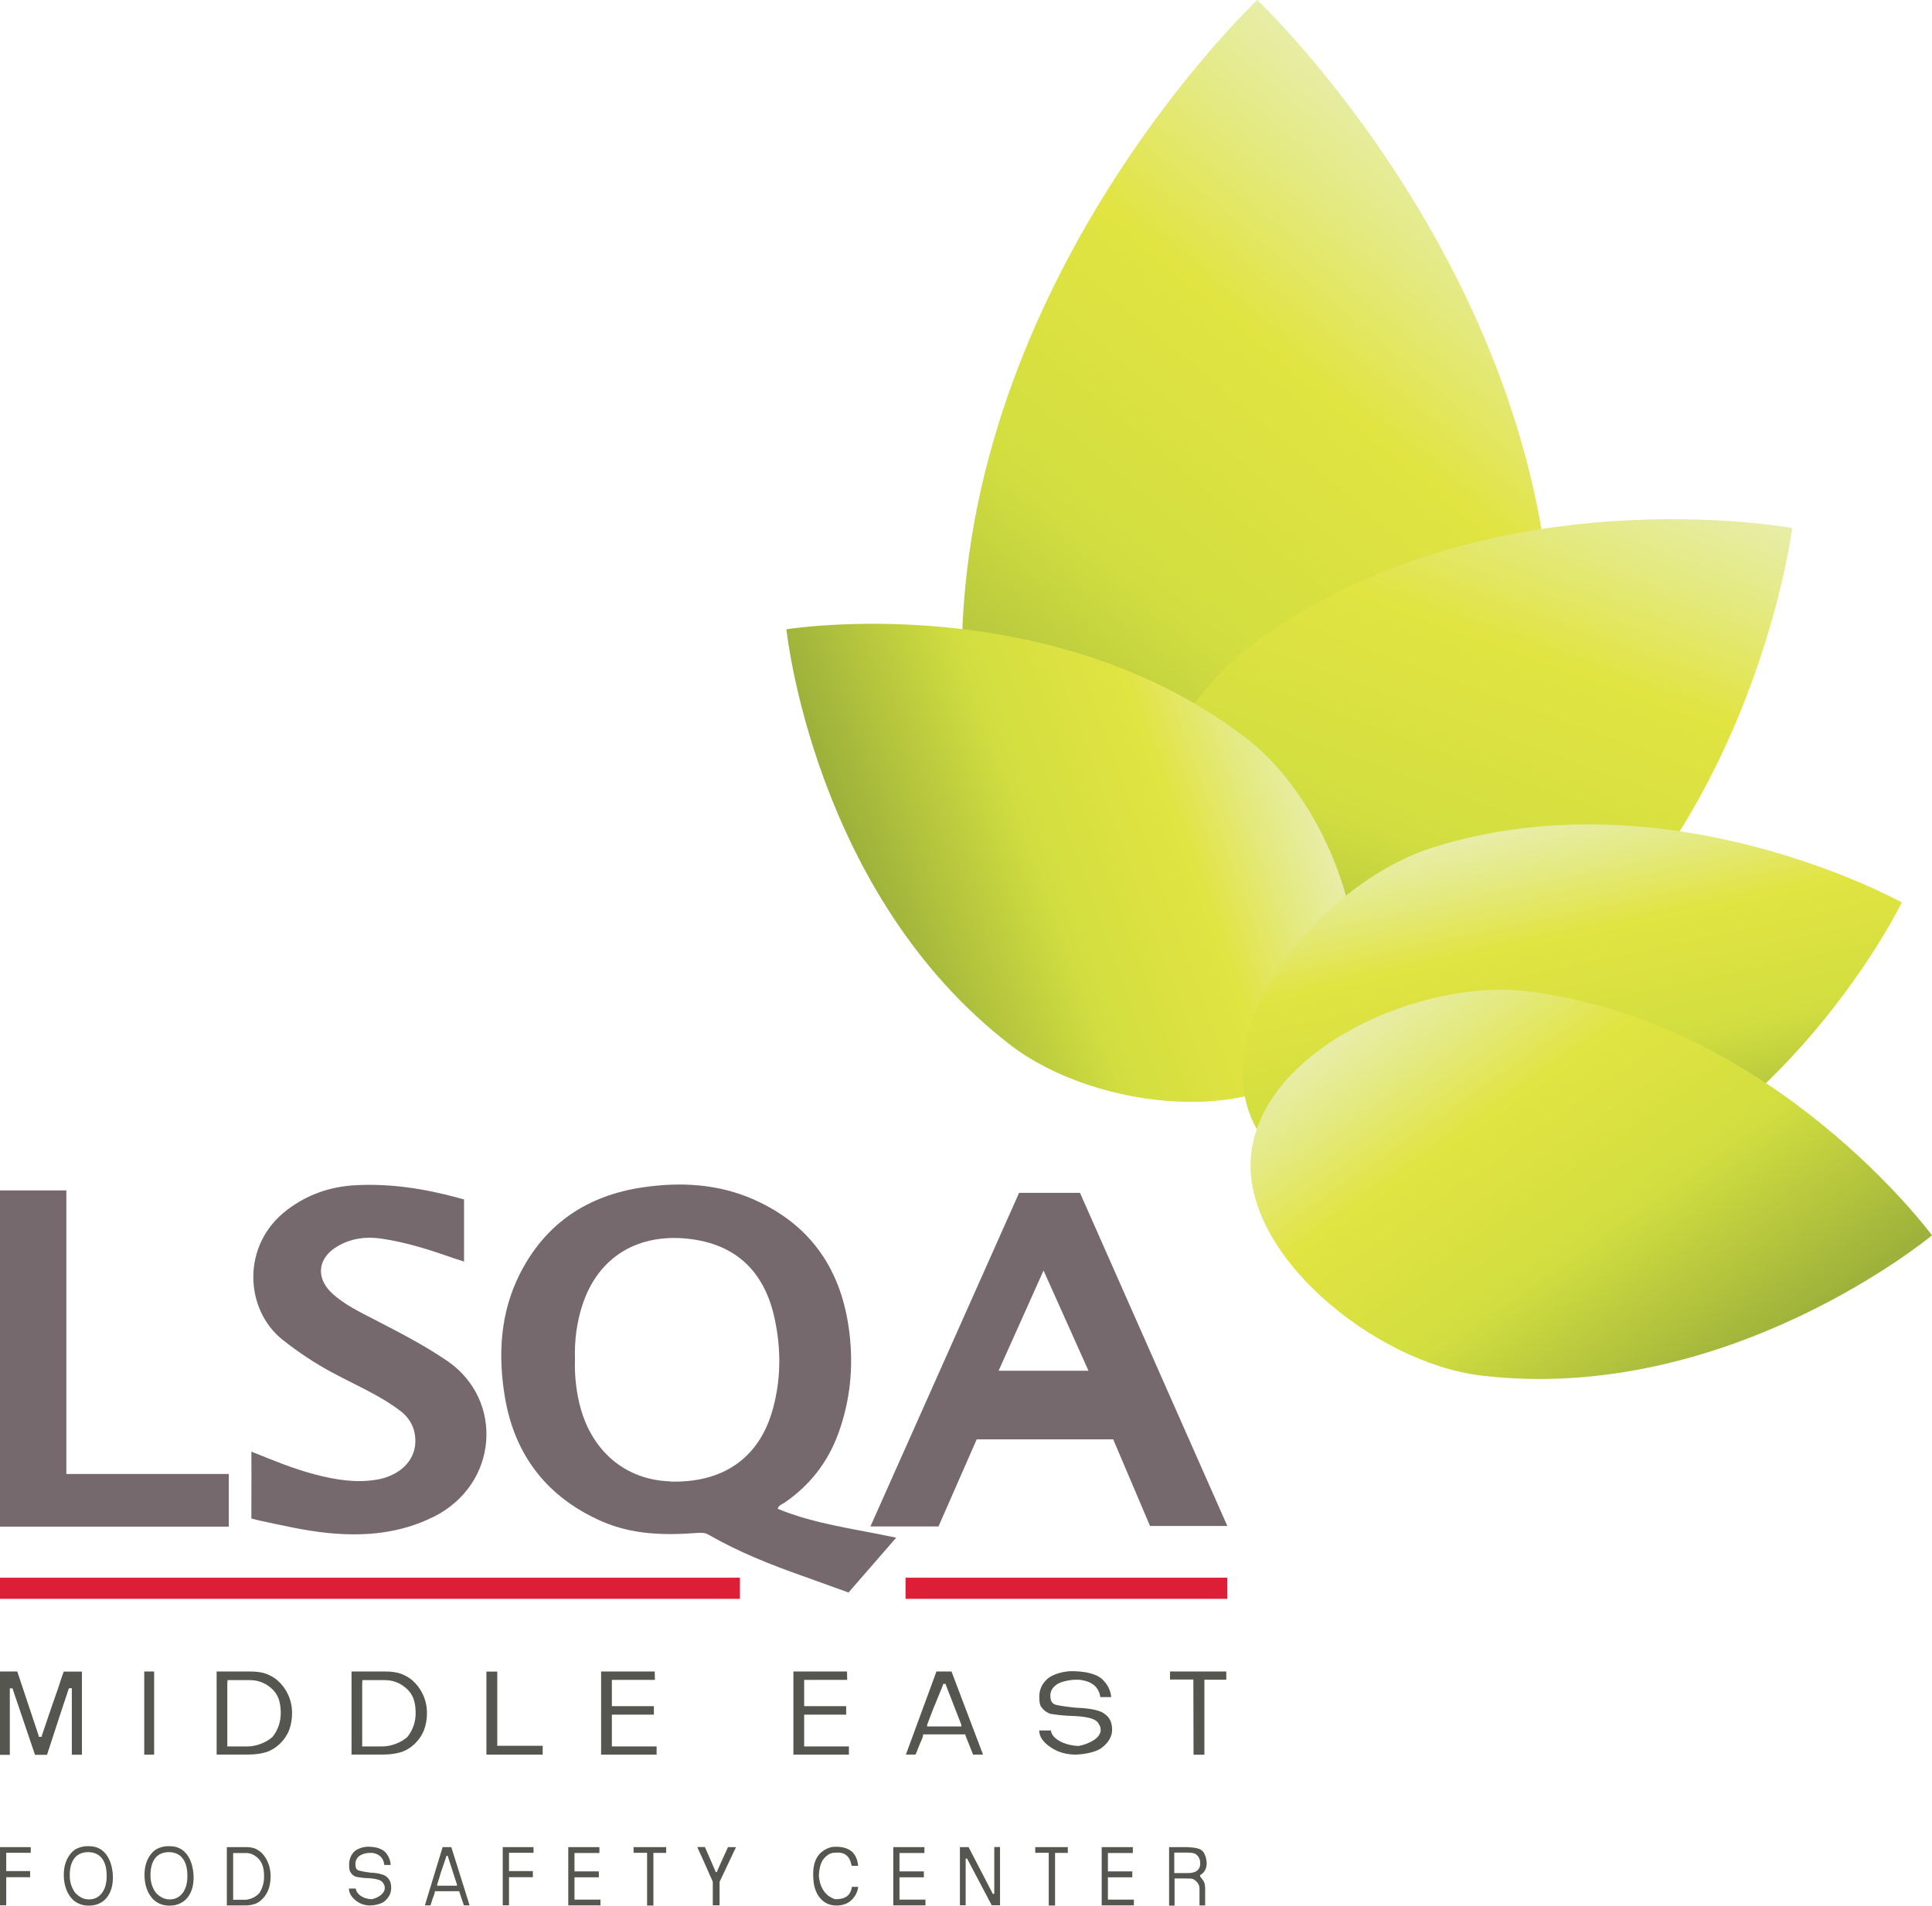 <svg xmlns="http://www.w3.org/2000/svg" xmlns:xlink="http://www.w3.org/1999/xlink" viewBox="0 0 204.67 201.93"><defs><style>      .cls-1 {        fill: url(#linear-gradient-2);      }      .cls-2 {        fill: url(#linear-gradient);      }      .cls-2, .cls-3 {        mix-blend-mode: multiply;      }      .cls-4 {        fill: #dc1e37;      }      .cls-5 {        isolation: isolate;      }      .cls-6 {        fill: #75696d;      }      .cls-7 {        fill: #555650;      }      .cls-8 {        fill: url(#linear-gradient-5);      }      .cls-9 {        fill: url(#linear-gradient-3);      }      .cls-10 {        fill: url(#linear-gradient-4);      }    </style><linearGradient id="linear-gradient" x1="105.58" y1="94.1" x2="163.32" y2="25.29" gradientUnits="userSpaceOnUse"><stop offset="0" stop-color="#9cb03b"></stop><stop offset=".39" stop-color="#d2de40"></stop><stop offset=".7" stop-color="#e1e441"></stop><stop offset=".87" stop-color="#e4e97f"></stop><stop offset="1" stop-color="#e7eda8"></stop></linearGradient><linearGradient id="linear-gradient-2" x1="139.9" y1="115.12" x2="164.77" y2="46.81" xlink:href="#linear-gradient"></linearGradient><linearGradient id="linear-gradient-3" x1="92.56" y1="97.01" x2="137.5" y2="80.65" xlink:href="#linear-gradient"></linearGradient><linearGradient id="linear-gradient-4" x1="171.25" y1="127.5" x2="162.7" y2="87.25" xlink:href="#linear-gradient"></linearGradient><linearGradient id="linear-gradient-5" x1="181.19" y1="147.46" x2="150.55" y2="103.69" xlink:href="#linear-gradient"></linearGradient></defs><g class="cls-5"><g id="Layer_2" data-name="Layer 2"><g id="Layer_1-2" data-name="Layer 1"><path class="cls-2" d="M164.49,69.76c0,17.29-14.96,41.14-31.3,41.14-17.02,0-31.3-23.85-31.3-41.14,0-40.25,31.3-69.76,31.3-69.76,0,0,31.3,29.51,31.3,69.76Z"></path><g class="cls-3"><path class="cls-1" d="M161.08,106.59c-10.62,7.78-32.02,9.33-39.37-.71-7.66-10.46,.56-29.98,11.19-37.76,24.73-18.12,56.96-12.17,56.96-12.17,0,0-4.04,32.52-28.78,50.64Z"></path></g><g class="cls-3"><path class="cls-9" d="M132.04,78.23c8.98,6.89,15.42,24.17,8.9,32.67-6.78,8.84-24.87,6.76-33.86-.14-20.91-16.05-23.77-44.08-23.77-44.08,0,0,27.82-4.5,48.73,11.55Z"></path></g><g class="cls-3"><path class="cls-10" d="M164.06,128.93c-10.8,3.4-28.64-1.24-31.86-11.45-3.35-10.63,8.73-24.25,19.53-27.66,25.14-7.93,49.74,5.81,49.74,5.81,0,0-12.27,25.37-37.41,33.3Z"></path></g><g class="cls-3"><path class="cls-8" d="M156.84,145.75c-11.24-1.37-25.56-12.97-24.28-23.6,1.34-11.07,17.98-18.47,29.22-17.11,26.17,3.18,42.89,25.86,42.89,25.86,0,0-21.66,18.02-47.83,14.85Z"></path></g><path class="cls-6" d="M82.39,159.86c.12-.38,.48-.47,.74-.64,2.65-1.83,4.55-4.25,5.66-7.27,1.28-3.48,1.64-7.09,1.19-10.76-.79-6.5-3.97-11.32-10.03-14.04-3.8-1.71-7.83-1.93-11.88-1.33-5.83,.86-10.29,3.82-12.99,9.15-2.1,4.15-2.34,8.62-1.59,13.09,1.04,6.18,4.5,10.62,10.27,13.15,3.22,1.41,6.63,1.49,10.07,1.23,.44-.03,.82-.05,1.22,.18,3.16,1.81,6.51,3.16,9.93,4.36h0s4.91,1.77,4.91,1.77l5.05-5.81c-4.32-.93-8.57-1.42-12.55-3.06Zm-11.42-2.89c-4.82-.16-8.46-3.33-9.62-8.37-.35-1.52-.49-3.05-.44-4.53-.06-2.02,.18-3.93,.79-5.79,1.71-5.23,6.01-7.57,11.16-7.02,5.08,.54,8.15,3.46,9.22,8.54,.69,3.27,.66,6.54-.28,9.76-1.47,5.02-5.3,7.61-10.84,7.43Z"></path><path class="cls-6" d="M45.88,160.75c-3.5,1.74-7.23,2.07-11.05,1.7-2.48-.24-4.92-.81-7.35-1.33-.12-.03-.24-.05-.34-.08l-.51-.13v-1.98c.02-1.65,0-3.32,0-5.11,2.34,.94,4.54,1.86,6.86,2.45,2.11,.54,4.23,.89,6.43,.52,2.39-.41,4.03-1.96,4.08-3.98,.03-1.38-.51-2.48-1.61-3.32-2.24-1.7-4.84-2.77-7.29-4.1-1.83-.99-3.53-2.13-5.16-3.42-4.01-3.17-4.43-10.05,.48-13.77,2.11-1.6,4.49-2.44,7.1-2.6,3.71-.22,7.33,.33,10.91,1.3l.1,.03,.63,.17v6.59l-.54-.19c-.09-.02-.2-.05-.32-.09-2.6-.92-5.22-1.78-7.96-2.17-1.61-.23-3.15-.01-4.57,.81-2.14,1.25-2.37,3.39-.53,5.05,1.31,1.18,2.89,1.93,4.43,2.73,2.65,1.37,5.3,2.72,7.78,4.43,5.91,4.09,5.42,13.03-1.57,16.5Z"></path><path class="cls-6" d="M114.41,126.4h-6.45s-15.75,35.35-15.75,35.35h7.21l4.05-9.23h14.46l3.9,9.18h8.19l-15.61-35.3Zm-8.62,18.85l4.76-10.62,4.76,10.62h-9.52Z"></path><rect class="cls-4" y="167.18" width="78.38" height="2.24"></rect><rect class="cls-4" x="95.93" y="167.18" width="34.09" height="2.24"></rect><polygon class="cls-6" points="24.24 156.19 24.24 161.77 0 161.77 0 126.14 7.03 126.14 7.03 156.19 24.24 156.19"></polygon><g><path class="cls-7" d="M0,177.12H1.83l2.27,6.81v.11h.33v-.11c.29-.85,.54-1.6,.75-2.22,.21-.63,.4-1.17,.56-1.62,.16-.45,.29-.84,.4-1.15s.19-.58,.26-.8c.07-.22,.13-.4,.19-.56,.05-.15,.11-.3,.16-.45h1.93v8.81h-1.07v-7.05h-.16s-.04,0-.06,0c-.02,0-.05,0-.09,0-.38,1.15-.71,2.15-.99,2.98-.27,.83-.5,1.53-.68,2.09s-.32,1-.43,1.32-.18,.54-.22,.67h-1.27l-2.35-6.93v-.1c-.05,0-.11,0-.16-.01-.05,0-.11-.01-.16-.01v7.05H0v-8.81Z"></path><path class="cls-7" d="M15.28,177.12h1.05v8.81h-1.05v-8.81Z"></path><path class="cls-7" d="M22.96,177.12h3.57c.67,0,1.23,.08,1.68,.25,.45,.17,.85,.4,1.2,.7,.46,.41,.83,.9,1.1,1.48,.27,.58,.42,1.21,.43,1.9,.01,.7-.1,1.33-.32,1.9-.23,.57-.58,1.07-1.06,1.51-.48,.43-.99,.71-1.52,.85-.53,.14-1.12,.21-1.78,.21h-3.31v-8.81Zm1.14,.91v.12c-.01,.08-.02,.17-.02,.25v6.66h2.09c.54,0,1.05-.11,1.52-.3,.48-.19,.88-.43,1.19-.72h0c.29-.36,.5-.76,.66-1.22,.15-.46,.22-.95,.2-1.46-.01-.53-.09-.99-.24-1.39-.15-.4-.39-.75-.73-1.05-.33-.3-.7-.53-1.11-.68-.41-.16-.87-.22-1.37-.21h-2.19Z"></path><path class="cls-7" d="M37.25,177.12h3.57c.67,0,1.23,.08,1.68,.25,.45,.17,.85,.4,1.2,.7,.46,.41,.83,.9,1.1,1.48,.27,.58,.42,1.21,.43,1.9,.01,.7-.1,1.33-.32,1.9-.23,.57-.58,1.07-1.06,1.51-.48,.43-.99,.71-1.52,.85-.53,.14-1.12,.21-1.78,.21h-3.31v-8.81Zm1.14,.91v.12c-.01,.08-.02,.17-.02,.25v6.66h2.09c.54,0,1.05-.11,1.52-.3,.48-.19,.88-.43,1.19-.72h0c.29-.36,.5-.76,.66-1.22,.15-.46,.22-.95,.2-1.46-.01-.53-.09-.99-.24-1.39-.15-.4-.39-.75-.73-1.05-.33-.3-.7-.53-1.11-.68-.41-.16-.87-.22-1.37-.21h-2.19Z"></path><path class="cls-7" d="M51.53,177.13h1.15v7.86h4.81v.94h-5.96v-8.8Z"></path><path class="cls-7" d="M63.68,177.12h5.68l.02,.89h-4.56v2.78h4.45v.9h-4.45v3.37h4.74v.87h-5.88v-8.81Z"></path><path class="cls-7" d="M84.05,177.12h5.68l.02,.89h-4.56v2.78h4.45v.9h-4.45v3.37h4.74v.87h-5.88v-8.81Z"></path><path class="cls-7" d="M99.2,177.12h1.6l3.34,8.81h-1.05l-.82-2.05v-.1h-4.48v.11s-.02,.06-.02,.08c0,.02-.01,.05-.02,.08-.02,.06-.04,.12-.05,.16-.01,.04-.04,.11-.1,.21v.03s-.02,.04-.02,.05-.01,.02-.02,.05c-.03,.05-.07,.12-.1,.2-.03,.08-.06,.15-.08,.21-.05,.13-.11,.26-.16,.4-.05,.14-.1,.28-.16,.4l-.07,.16h-1.02l3.24-8.81Zm2.64,5.82v-.18c-.27-.71-.55-1.41-.82-2.11-.27-.7-.55-1.41-.82-2.11v-.1h-.3v.1c-.14,.35-.29,.7-.44,1.08-.15,.37-.3,.72-.43,1.05-.08,.17-.15,.35-.21,.52-.07,.18-.13,.35-.2,.52-.07,.18-.13,.36-.21,.55-.07,.18-.13,.35-.19,.5v.18h3.62Z"></path><path class="cls-7" d="M116.56,179.81c-.07-.48-.27-.88-.6-1.19-.34-.31-.83-.51-1.47-.61-.09,0-.19-.02-.3-.02s-.19,0-.25,0c-.24,0-.5,.03-.78,.08s-.55,.12-.8,.21c-.29,.11-.53,.28-.74,.5s-.32,.49-.35,.8h0c-.01,.33,.04,.58,.14,.75,.1,.17,.28,.29,.54,.34,.19,.05,.45,.09,.8,.14s.75,.1,1.23,.15c.63,.02,1.17,.07,1.64,.15s.83,.19,1.09,.31c.36,.19,.64,.43,.82,.72s.28,.65,.28,1.09c.02,.31-.05,.62-.21,.95-.16,.32-.4,.62-.72,.89-.27,.25-.67,.46-1.19,.6s-1.07,.23-1.64,.25c-.42,.02-.86-.03-1.33-.14s-.9-.3-1.31-.56c-.88-.56-1.32-1.18-1.32-1.85h1.24c.03,.25,.14,.47,.32,.66s.41,.36,.67,.5c.27,.14,.57,.25,.91,.34,.34,.08,.68,.13,1.03,.14,.33-.06,.64-.15,.93-.27,.29-.12,.54-.25,.76-.4,.21-.15,.38-.32,.49-.5,.12-.18,.17-.37,.16-.56,0-.12-.02-.22-.05-.31s-.08-.17-.13-.25c-.13-.29-.41-.5-.84-.63-.43-.13-1.01-.22-1.75-.25-.63-.02-1.15-.05-1.57-.1s-.76-.1-1.01-.14c-.27-.11-.49-.24-.66-.4-.16-.15-.29-.32-.38-.5-.05-.15-.09-.34-.1-.54-.01-.21-.01-.43,0-.65,.05-.45,.2-.83,.44-1.16s.52-.58,.87-.76c.37-.18,.76-.32,1.17-.4s.8-.12,1.19-.1c.71,.02,1.32,.1,1.83,.25,.5,.15,.89,.35,1.17,.61,.56,.54,.87,1.16,.94,1.88h-1.15Z"></path><path class="cls-7" d="M123.95,177.12h5.96v.87h-2.16s-.16-.01-.16-.01v7.96h-1.15l-.02-7.83v-.14h-2.47v-.86Z"></path></g><g><path class="cls-7" d="M0,195.73H3.26v.6H.66v1.94H3.19v.65H.66v2.98H0v-6.17Z"></path><path class="cls-7" d="M9.42,195.63c.39,0,.74,.07,1.04,.22,.31,.15,.56,.36,.77,.63,.22,.29,.4,.64,.52,1.03,.12,.4,.19,.83,.21,1.31,.02,.97-.21,1.74-.69,2.31-.22,.26-.49,.45-.8,.59-.31,.14-.66,.21-1.07,.21s-.75-.07-1.07-.22c-.33-.15-.6-.36-.82-.64-.24-.3-.43-.64-.55-1.04-.13-.39-.19-.81-.2-1.27-.02-.94,.22-1.72,.72-2.34,.22-.28,.51-.49,.86-.62,.35-.13,.71-.19,1.08-.17Zm-.05,.63c-.66,0-1.16,.22-1.49,.65-.33,.43-.49,1.03-.49,1.8,0,.38,.05,.73,.15,1.03s.24,.58,.42,.82h0c.2,.22,.42,.39,.67,.52,.25,.13,.51,.19,.78,.19,.59,0,1.05-.23,1.39-.68,.34-.45,.51-1.06,.5-1.85,0-.8-.18-1.41-.51-1.83-.33-.42-.81-.64-1.43-.65Z"></path><path class="cls-7" d="M17.97,195.63c.39,0,.74,.07,1.04,.22,.31,.15,.56,.36,.77,.63,.22,.29,.4,.64,.52,1.03,.12,.4,.19,.83,.21,1.31,.02,.97-.21,1.74-.69,2.31-.22,.26-.49,.45-.8,.59-.31,.14-.66,.21-1.07,.21s-.75-.07-1.07-.22c-.33-.15-.6-.36-.82-.64-.24-.3-.43-.64-.55-1.04-.13-.39-.19-.81-.2-1.27-.02-.94,.22-1.72,.72-2.34,.22-.28,.51-.49,.86-.62,.35-.13,.71-.19,1.08-.17Zm-.05,.63c-.66,0-1.16,.22-1.49,.65-.33,.43-.49,1.03-.49,1.8,0,.38,.05,.73,.15,1.03s.24,.58,.42,.82h0c.2,.22,.42,.39,.67,.52,.25,.13,.51,.19,.78,.19,.59,0,1.05-.23,1.39-.68,.34-.45,.51-1.06,.5-1.85,0-.8-.18-1.41-.51-1.83-.33-.42-.81-.64-1.43-.65Z"></path><path class="cls-7" d="M24.04,195.73h2.07c.39,0,.71,.06,.97,.18,.26,.12,.49,.28,.7,.49,.27,.29,.48,.63,.64,1.04,.16,.41,.24,.85,.25,1.33,0,.49-.06,.93-.19,1.33-.13,.4-.34,.75-.62,1.06-.28,.3-.57,.5-.88,.6-.31,.1-.65,.15-1.03,.15h-1.92v-6.17Zm.66,.64v.09c0,.06,0,.12,0,.18v4.67h1.21c.31,0,.61-.08,.88-.21,.28-.13,.51-.3,.69-.51h0c.17-.25,.29-.53,.38-.86,.09-.32,.13-.66,.11-1.03,0-.37-.05-.69-.14-.98-.09-.28-.23-.53-.43-.74-.19-.21-.41-.37-.65-.48-.24-.11-.51-.16-.8-.14h-1.27Z"></path><path class="cls-7" d="M40.71,197.61c-.04-.34-.15-.62-.35-.83-.19-.22-.48-.36-.86-.43-.05,0-.11-.01-.17-.01s-.11,0-.14,0c-.14,0-.29,.02-.45,.05s-.32,.08-.46,.15c-.17,.08-.31,.19-.43,.35s-.19,.35-.2,.56h0c0,.23,.02,.4,.08,.53,.06,.12,.16,.2,.31,.24,.11,.03,.26,.06,.46,.1s.44,.07,.71,.11c.36,.01,.68,.05,.95,.11s.48,.13,.64,.22c.21,.13,.37,.3,.48,.51s.16,.46,.16,.76c.01,.22-.03,.44-.12,.66-.09,.23-.23,.43-.42,.63-.16,.18-.39,.32-.69,.42s-.62,.16-.95,.17c-.24,.01-.5-.02-.77-.1s-.52-.21-.76-.39c-.51-.4-.76-.83-.76-1.3h.72c.02,.17,.08,.33,.19,.46s.24,.26,.39,.35c.16,.1,.33,.18,.53,.23,.19,.06,.39,.09,.6,.09,.19-.04,.37-.11,.54-.19,.17-.08,.32-.18,.44-.28,.12-.11,.22-.22,.29-.35,.07-.13,.1-.26,.09-.39,0-.08,0-.16-.03-.22s-.04-.12-.08-.17c-.08-.2-.24-.35-.49-.44-.25-.09-.59-.15-1.01-.18-.36-.01-.67-.04-.91-.07s-.44-.07-.59-.1c-.16-.08-.29-.17-.38-.28-.1-.11-.17-.23-.22-.35-.03-.11-.05-.24-.06-.38,0-.15,0-.3,0-.46,.03-.31,.12-.58,.25-.81s.3-.41,.5-.54c.22-.13,.44-.22,.68-.28s.47-.08,.69-.07c.41,.01,.77,.07,1.06,.18,.29,.11,.52,.25,.68,.43,.32,.38,.51,.82,.54,1.32h-.67Z"></path><path class="cls-7" d="M46.88,195.73h.93l1.94,6.17h-.61l-.48-1.43v-.07h-2.6v.08s-.01,.04-.01,.06c0,.01,0,.03-.01,.06-.01,.04-.02,.08-.03,.11,0,.03-.03,.08-.06,.15v.02s-.01,.03-.01,.03,0,.01-.01,.03c-.02,.04-.04,.08-.06,.14-.02,.05-.04,.1-.05,.15-.03,.09-.06,.18-.09,.28-.03,.1-.06,.19-.09,.28l-.04,.11h-.59l1.88-6.17Zm1.53,4.08v-.12c-.16-.5-.32-.99-.48-1.48-.16-.49-.32-.98-.48-1.48v-.07h-.17v.07c-.08,.24-.17,.49-.26,.76-.09,.26-.17,.51-.25,.74-.04,.12-.09,.24-.12,.37-.04,.12-.08,.25-.11,.37-.04,.13-.08,.26-.12,.38-.04,.13-.08,.25-.11,.35v.12h2.1Z"></path><path class="cls-7" d="M53.26,195.73h3.26v.6h-2.6v1.94h2.53v.65h-2.53v2.98h-.66v-6.17Z"></path><path class="cls-7" d="M60.2,195.73h3.3v.62s-2.64,0-2.64,0v1.95h2.58v.63h-2.58v2.36h2.75v.61h-3.41v-6.17Z"></path><path class="cls-7" d="M67.11,195.73h3.46v.61h-1.25s-.1,0-.1,0v5.58h-.67v-5.49s0-.1,0-.1h-1.43v-.6Z"></path><path class="cls-7" d="M74.68,195.73l1.12,2.57v.07h.16v-.07c.03-.08,.07-.16,.11-.24,.04-.08,.08-.17,.11-.25,.16-.36,.32-.71,.47-1.05,.15-.34,.31-.69,.47-1.03h.85l-1.74,3.68v2.49h-.72v-2.47s-.01-.01-.01-.01,0,0,0-.01v-.04c-.29-.66-.53-1.19-.71-1.6-.18-.41-.33-.74-.44-.99-.11-.25-.2-.45-.27-.59-.06-.14-.13-.28-.19-.4-.01-.03-.01-.04,0-.04s0,0,0-.03h.81Z"></path><path class="cls-7" d="M90.22,197.68c-.06-.28-.14-.51-.24-.7-.11-.19-.23-.33-.38-.43-.15-.11-.32-.18-.51-.21-.19-.04-.4-.04-.63-.02-.45,0-.84,.22-1.19,.64-.16,.18-.28,.43-.37,.75-.09,.32-.14,.68-.15,1.07,.03,.35,.09,.66,.19,.94s.23,.52,.39,.73c.16,.21,.33,.38,.53,.51s.4,.23,.62,.29c.52,.01,.92-.09,1.22-.3s.48-.55,.55-1.01h.66c-.05,.5-.27,.96-.67,1.37-.42,.41-.97,.61-1.65,.61-.36,0-.68-.08-.97-.21-.29-.14-.54-.34-.76-.6-.22-.27-.4-.6-.52-.98-.12-.38-.18-.82-.19-1.31-.02-.51,.02-.96,.13-1.35,.11-.39,.28-.72,.52-.99,.24-.26,.51-.45,.81-.59s.61-.21,.94-.2c.71,0,1.26,.16,1.65,.48,.4,.32,.63,.84,.71,1.54h-.67Z"></path><path class="cls-7" d="M94.63,195.73h3.3v.62s-2.64,0-2.64,0v1.95h2.58v.63h-2.58v2.36h2.75v.61h-3.41v-6.17Z"></path><path class="cls-7" d="M101.72,195.73h.89l2.54,4.9v.05h.18v-1.34c0-.44,0-.85,0-1.23v-.64c0-.25,0-.49,0-.73,0-.23,0-.45,0-.64,0-.19,0-.31,0-.38h.61v6.17h-.88l-2.58-4.89v-.05h-.18v4.94h-.61v-6.17Z"></path><path class="cls-7" d="M109.66,195.73h3.46v.61h-1.25s-.1,0-.1,0v5.58h-.67v-5.49s0-.1,0-.1h-1.43v-.6Z"></path><path class="cls-7" d="M116.71,195.73h3.3v.62s-2.64,0-2.64,0v1.95h2.58v.63h-2.58v2.36h2.75v.61h-3.41v-6.17Z"></path><path class="cls-7" d="M123.82,195.73h1.95c.4,.02,.75,.05,1.04,.12,.29,.07,.51,.19,.66,.38,.11,.15,.19,.33,.26,.54,.06,.21,.1,.44,.1,.68,0,.3-.07,.55-.19,.76-.12,.21-.29,.37-.5,.48v.18s.08,.05,.14,.14c.06,.1,.14,.2,.22,.31,.04,.06,.07,.16,.11,.28,.03,.12,.05,.26,.06,.42v1.89h-.6v-1.8c0-.2-.06-.39-.17-.55-.11-.16-.25-.29-.43-.4-.1-.06-.22-.09-.36-.1-.15,0-.34-.01-.58-.01h-1.1v.28s0,.04,0,.06c0,.02,0,.04,0,.05v2.49h-.58v-6.18Zm.68,.59h-.1v2.01s0,.05,0,.07v.08h.59s.01,0,.01,0,.01,0,.02,0h.05c.1,0,.2,0,.3,0h.3c.23,0,.44,0,.63-.04s.35-.1,.48-.19h0c.27-.2,.4-.5,.36-.92,0-.19-.06-.36-.15-.52-.09-.15-.22-.28-.38-.38-.11-.05-.25-.08-.42-.1-.16-.02-.35-.02-.55-.02h-1.17Z"></path></g></g></g></g></svg>